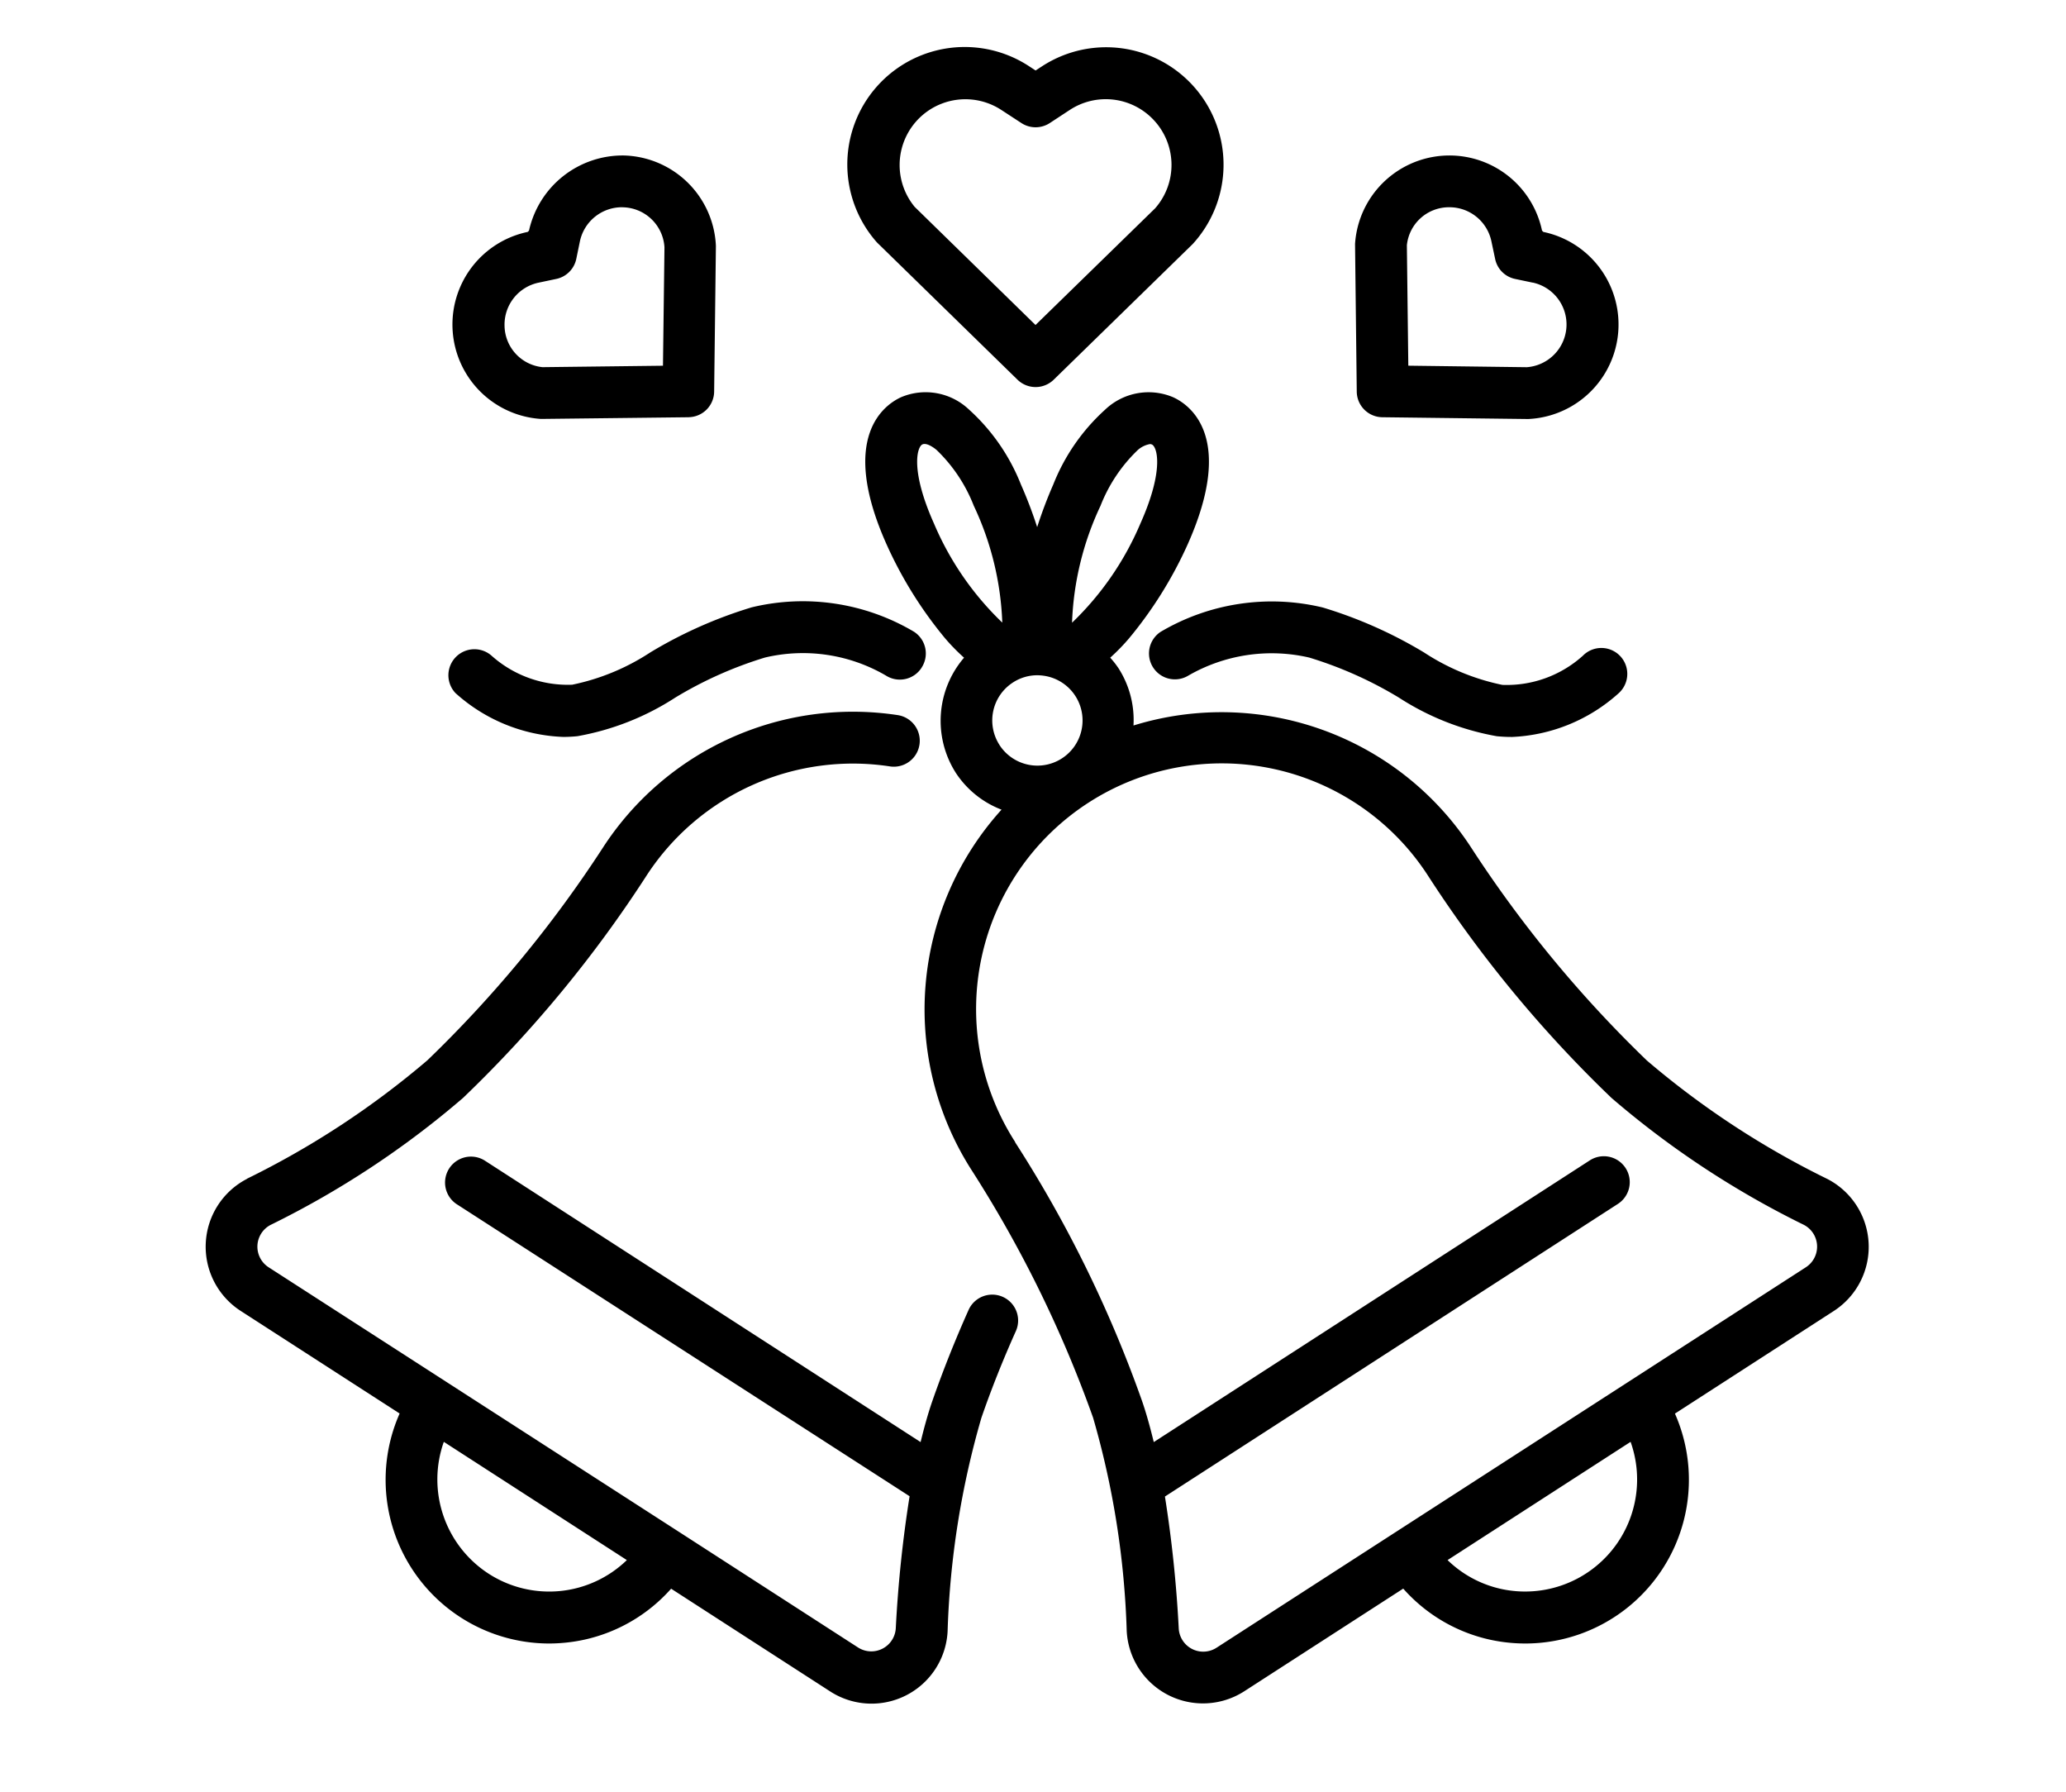 <svg id="Ebene_1" data-name="Ebene 1" xmlns="http://www.w3.org/2000/svg" viewBox="0 0 964.37 836.41"><path d="M491.85,177.2a12.11,12.11,0,0,1-16.9,0l-65.55-64a54.8,54.8,0,0,1,71.23-82.11l2.77,1.8,2.77-1.8a54.81,54.81,0,0,1,70.57,82.79Zm46.5-121.39a30.63,30.63,0,0,0-39-4.5L490,57.44a12.12,12.12,0,0,1-13.21,0l-9.39-6.13a30.69,30.69,0,0,0-40.45,45.23l56.41,55.13,55.81-54.43A30.63,30.63,0,0,0,538.35,55.81Z"/><path d="M713.31,195.55l-68-.83a12.08,12.08,0,0,1-12-11.94l-.8-68.94a44.16,44.16,0,0,1,87.28-6.21l.61.6a44.15,44.15,0,0,1-7.12,87.32Zm2.17-63.64-8.24-1.73a12,12,0,0,1-9.34-9.35l-1.74-8.22A20,20,0,0,0,676.6,96.72h-.46a19.74,19.74,0,0,0-19.44,17.73l.67,56.21,55.29.71a20,20,0,0,0,2.82-39.49Z"/><path d="M321.52,194.72l-69,.79a44.15,44.15,0,0,1-6.19-87.28l.6-.6a44.79,44.79,0,0,1,44.24-35.07,44.15,44.15,0,0,1,43,42.23l-.82,68a12.09,12.09,0,0,1-11.88,11.91Zm-30.82-98a20.06,20.06,0,0,0-20,15.86L269,120.82a12.07,12.07,0,0,1-9.36,9.36l-8.21,1.73a20,20,0,0,0-15.92,20,19.71,19.71,0,0,0,17.73,19.44l56.22-.67.7-55.29A19.87,19.87,0,0,0,290.7,96.74Z"/><path d="M467.49,377.85a44.54,44.54,0,0,1-21.31-17.13A45.16,45.16,0,0,1,450,306.94a94.64,94.64,0,0,1-8.81-9A191.11,191.11,0,0,1,413.9,254.2c-22.78-50.82-.57-65.55,6.78-68.86a29.4,29.4,0,0,1,31.69,5.85,93.28,93.28,0,0,1,24.18,34.92A204.6,204.6,0,0,1,484.13,246a205.53,205.53,0,0,1,7.52-19.89,93.24,93.24,0,0,1,24.18-34.91,29.4,29.4,0,0,1,31.69-5.85c7.35,3.3,29.56,18,6.79,68.86A191.27,191.27,0,0,1,527,297.93a95.19,95.19,0,0,1-8.77,9,43.16,43.16,0,0,1,3.8,4.83,44.69,44.69,0,0,1,7.06,26.82A139.06,139.06,0,0,1,687,396a566,566,0,0,0,81.74,98.93,401.36,401.36,0,0,0,84.24,55.28,35.64,35.64,0,0,1,3,61.61l-74.15,47.89A76.41,76.41,0,0,1,712,767a77.69,77.69,0,0,1-16.3-1.74A75.85,75.85,0,0,1,655,741.38l-74.15,47.88a35.64,35.64,0,0,1-54.92-28.1,401.14,401.14,0,0,0-15.7-99.55,564.94,564.94,0,0,0-56.62-115.4,139,139,0,0,1,13.89-168.36Zm-1-30.25a21.08,21.08,0,1,0,22.1-32,23,23,0,0,0-4.45-.47,20.84,20.84,0,0,0-11.29,3.36,21.07,21.07,0,0,0-6.36,29.08ZM454.53,236A72.67,72.67,0,0,0,437.19,210c-1-.85-4.56-3.56-6.61-2.61-2.48,1.1-5.82,11.91,5.37,36.9a139.31,139.31,0,0,0,31.9,46.27A139.55,139.55,0,0,0,454.53,236Zm77.78,8.34c11.18-25,7.85-35.8,5.36-36.9a2.08,2.08,0,0,0-.92-.19,11.75,11.75,0,0,0-5.69,2.8A72.67,72.67,0,0,0,513.72,236a139.36,139.36,0,0,0-13.31,54.61,139.6,139.6,0,0,0,31.9-46.27ZM700.8,741.56a52.29,52.29,0,0,0,60.33-68.67L675.7,728.07a51.84,51.84,0,0,0,25.1,13.49ZM473.79,533a579.22,579.22,0,0,1,59.29,120.8c2.08,6,3.85,12.52,5.48,19.2L742,541.59a12.09,12.09,0,1,1,13.12,20.31L543.77,698.41a584.69,584.69,0,0,1,6.44,61.51,11.45,11.45,0,0,0,17.73,9l83.32-53.78,108.36-69.94,83.3-53.77a11.46,11.46,0,0,0-.95-19.83,423.28,423.28,0,0,1-89.74-59.2,579,579,0,0,1-85.56-103.57A114.65,114.65,0,0,0,473.89,533Z"/><path d="M115.28,550.1a402.39,402.39,0,0,0,84.23-55.29,565.23,565.23,0,0,0,81.84-99.11,139.12,139.12,0,0,1,137.49-62,12.09,12.09,0,1,1-3.24,24l-.37-.06a114.87,114.87,0,0,0-113.44,51,578.29,578.29,0,0,1-85.66,103.75,423.9,423.9,0,0,1-89.73,59.21,11.45,11.45,0,0,0-1,19.83l83.3,53.7L317.09,715l83.31,53.78a11.45,11.45,0,0,0,17.74-9,585,585,0,0,1,6.44-61.51L213.07,561.9a12.1,12.1,0,0,1,13.15-20.31L429.72,673c1.62-6.68,3.41-13.19,5.49-19.2,4.83-13.83,10.49-28.13,16.94-42.54a12.09,12.09,0,0,1,22.06,9.9h0c-6.17,13.75-11.59,27.4-16.12,40.54a401.68,401.68,0,0,0-15.76,99.5,35.55,35.55,0,0,1-54.92,28.1l-74.14-47.88a76,76,0,0,1-40.67,23.83A78.36,78.36,0,0,1,256.3,767a76.41,76.41,0,0,1-69.76-107.34l-74.23-47.9a35.64,35.64,0,0,1,3-61.61ZM228,734.37a52.09,52.09,0,0,0,64.6-6.3l-85.43-55.18A52.42,52.42,0,0,0,228,734.37Z"/><path d="M430.19,311.6a12.07,12.07,0,0,1-16.68,3.66h0a76.86,76.86,0,0,0-56.41-8.4,184.2,184.2,0,0,0-41.91,18.71,123.64,123.64,0,0,1-45.65,18,65.79,65.79,0,0,1-6.67.34,79.44,79.44,0,0,1-50.3-20.5A12.14,12.14,0,0,1,229.45,306a53.46,53.46,0,0,0,37.62,13.55,104.94,104.94,0,0,0,36.54-15.12,208.29,208.29,0,0,1,47.29-21,101.75,101.75,0,0,1,75.76,11.41,12.08,12.08,0,0,1,3.55,16.7l0,0Z"/><path d="M705.33,343.92q-3.23,0-6.68-.34a123.71,123.71,0,0,1-45.65-18,184.32,184.32,0,0,0-41.9-18.71,77.83,77.83,0,0,0-56.42,8.43,12.09,12.09,0,0,1-13-20.38h0a102,102,0,0,1,75.76-11.41,207.76,207.76,0,0,1,47.3,21,105.32,105.32,0,0,0,36.54,15.12A53.11,53.11,0,0,0,738.87,306a12.09,12.09,0,0,1,17.23,17c-.16.17-.33.33-.5.48a79.4,79.4,0,0,1-50.27,20.47Z"/></svg>